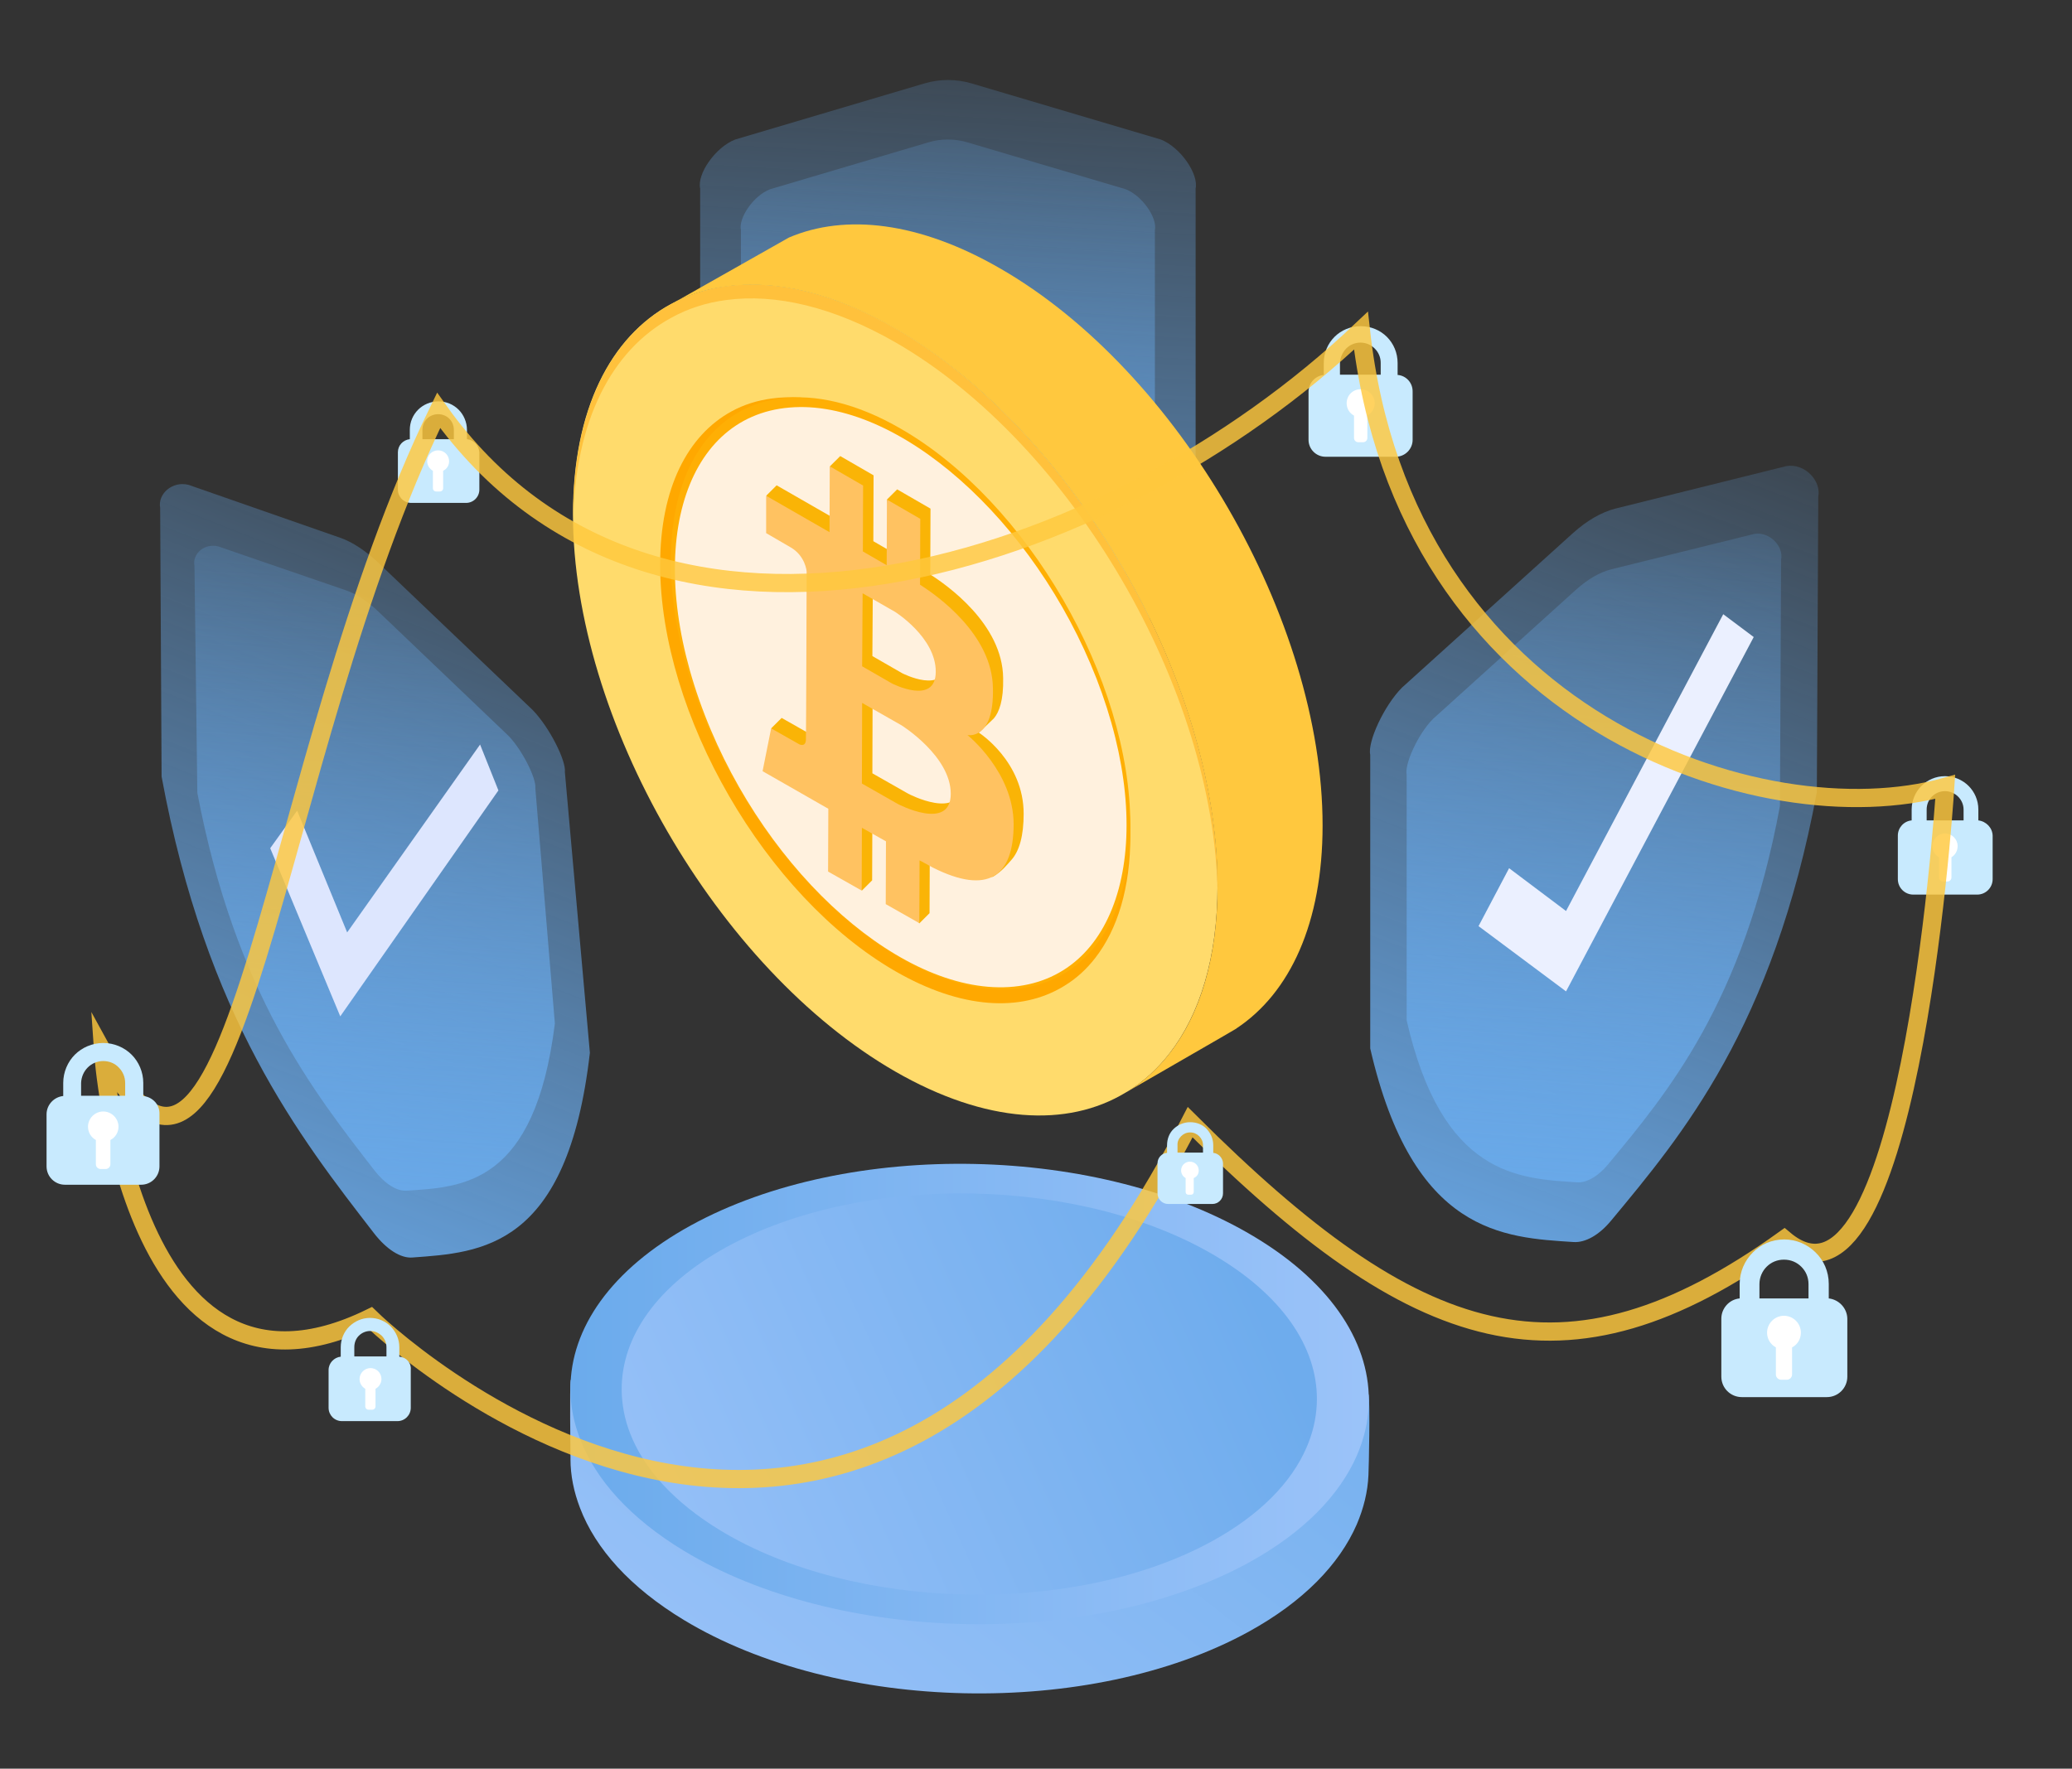 <svg width="130" height="111" viewBox="0 0 130 111" fill="none" xmlns="http://www.w3.org/2000/svg">
<rect x="0" y="0" width="130" height="111" fill="#333333" stroke="none"/>
<path d="M42.906 101.668C39.529 99.623 37.362 97.19 36.391 94.638C36.002 93.623 35.793 92.593 35.793 91.578V91.474C35.793 91.011 35.733 87.07 35.808 86.608C35.808 86.608 38.931 83.668 43.34 81.25C53.233 75.817 69.09 76.145 78.759 81.996C82.914 84.503 85.873 87.533 85.873 87.533C85.963 88.13 85.888 91.981 85.858 92.578C85.813 93.623 85.559 94.653 85.126 95.668C84.035 98.175 81.778 100.518 78.326 102.414C68.403 107.847 52.561 107.503 42.906 101.668Z" fill="url(#paint0_linear_153_734)"/>
<path d="M42.906 97.325C39.529 95.28 37.362 92.847 36.39 90.295C36.002 89.28 35.792 88.25 35.792 87.235V87.131C35.792 83.385 38.318 79.668 43.34 76.907C53.233 71.474 69.09 71.802 78.759 77.653C83.676 80.623 86.052 84.474 85.873 88.235C85.828 89.28 85.574 90.31 85.141 91.325C84.05 93.832 81.793 96.175 78.341 98.071C68.402 103.504 52.561 103.161 42.906 97.325Z" fill="url(#paint1_linear_153_734)"/>
<path d="M45.208 96.056C42.278 94.28 40.38 92.16 39.528 89.937C39.185 89.056 39.02 88.16 39.005 87.265V87.175C39.005 83.907 41.202 80.668 45.581 78.265C54.204 73.534 68.013 73.817 76.427 78.922C80.717 81.519 82.779 84.862 82.615 88.146C82.57 89.056 82.361 89.952 81.972 90.847C81.031 93.026 79.058 95.071 76.039 96.728C67.431 101.444 53.621 101.146 45.208 96.056Z" fill="url(#paint2_linear_153_734)"/>
<path d="M75.015 11.83V30.353C72.041 43.666 65.689 47.188 60.787 50.024C59.95 50.502 58.979 50.502 58.157 50.024C53.255 47.188 46.904 43.651 43.929 30.353V11.83C43.72 10.935 44.871 9.248 46.126 8.756L58.008 5.233C58.979 4.95 59.98 4.95 60.952 5.233L72.833 8.756C74.073 9.248 75.209 10.92 75.015 11.83Z" fill="url(#paint3_linear_153_734)"/>
<path d="M72.459 14.441V29.904C69.963 41.023 64.673 43.979 60.578 46.352C59.876 46.755 59.069 46.755 58.381 46.352C54.286 43.979 48.981 41.038 46.485 29.904V14.441C46.321 13.695 47.262 12.277 48.323 11.874L58.247 8.934C59.054 8.695 59.891 8.695 60.698 8.934L70.621 11.874C71.667 12.277 72.624 13.68 72.459 14.441Z" fill="url(#paint4_linear_153_734)"/>
<path d="M114.081 31.173L113.991 49.71C111.241 64.487 105.518 71.263 101.094 76.591C100.347 77.501 99.48 77.994 98.733 77.949C94.339 77.666 88.645 77.442 85.97 65.8V47.367C85.79 46.576 86.822 44.307 87.957 43.158L98.688 33.457C99.57 32.666 100.481 32.143 101.348 31.919L112.093 29.248C113.244 29.069 114.275 30.173 114.081 31.173Z" fill="url(#paint5_linear_153_734)"/>
<path d="M111.749 35.128L111.675 50.59C109.388 62.949 104.591 68.605 100.899 73.068C100.272 73.829 99.539 74.247 98.927 74.202C95.25 73.963 90.483 73.784 88.256 64.038V48.635C88.106 47.978 88.958 46.068 89.915 45.113L98.882 37.008C99.614 36.352 100.376 35.904 101.109 35.725L110.09 33.501C111.062 33.381 111.914 34.292 111.749 35.128Z" fill="url(#paint6_linear_153_734)"/>
<path d="M92.755 58.114L98.255 62.218L110.031 39.98L108.118 38.547L98.255 57.174L94.683 54.487L92.77 58.114H92.755Z" fill="#EBF0FF"/>
<path d="M10.049 31.874L10.139 48.74C12.934 63.889 18.822 71.382 23.455 77.382C24.247 78.412 25.144 78.979 25.876 78.919C30.18 78.606 35.605 78.352 37.01 66.068L35.441 48.456C35.53 47.755 34.484 45.665 33.438 44.576L23.724 35.307C22.932 34.561 22.125 34.024 21.363 33.755L11.828 30.427C10.812 30.173 9.885 30.994 10.049 31.874Z" fill="url(#paint7_linear_153_734)"/>
<path d="M12.201 35.517L12.381 49.756C14.772 62.323 19.659 68.502 23.485 73.443C24.142 74.293 24.875 74.756 25.488 74.726C29.044 74.502 33.558 74.353 34.813 64.234L33.588 49.472C33.662 48.875 32.796 47.114 31.914 46.189L23.709 38.353C23.052 37.726 22.364 37.278 21.721 37.054L13.696 34.293C12.814 34.069 12.052 34.771 12.201 35.517Z" fill="url(#paint8_linear_153_734)"/>
<path d="M16.954 53.233L21.348 63.785L31.271 49.606L30.121 46.726L21.781 58.517L18.643 50.875L16.954 53.233Z" fill="#DDE6FE"/>
<path d="M76.39 55.591C76.39 60.084 75.284 63.651 73.386 66.099C72.624 67.084 71.742 67.89 70.741 68.502L70.636 68.561C66.975 70.785 61.849 70.516 56.17 67.248C45.006 60.815 35.949 45.158 35.949 32.278C35.949 25.71 38.296 21.143 42.092 19.084C43.138 18.517 44.303 18.143 45.544 17.964C48.638 17.546 52.269 18.367 56.17 20.606C67.349 27.069 76.39 42.725 76.39 55.591Z" fill="#FFDB6C"/>
<path d="M76.39 55.591C76.39 55.755 76.39 55.919 76.39 56.084C76.225 43.278 67.244 27.86 56.184 21.487C52.284 19.248 48.652 18.412 45.559 18.83C44.303 18.994 43.152 19.367 42.106 19.949C38.4 21.964 36.069 26.382 35.964 32.711C35.964 32.561 35.964 32.427 35.964 32.278C35.964 25.725 38.31 21.143 42.106 19.084C43.152 18.516 44.318 18.143 45.559 17.964C48.652 17.546 52.284 18.367 56.184 20.621C67.348 27.069 76.39 42.725 76.39 55.591Z" fill="#FFC13C"/>
<path d="M70.92 52.442C70.92 55.725 70.113 58.322 68.723 60.113C68.17 60.83 67.528 61.412 66.795 61.86L66.721 61.904C64.046 63.531 60.309 63.337 56.17 60.949C48.025 56.248 41.419 44.83 41.419 35.442C41.419 30.651 43.138 27.322 45.902 25.815C46.665 25.397 47.517 25.128 48.428 25.009C50.685 24.695 53.33 25.307 56.17 26.934C64.315 31.636 70.92 43.054 70.92 52.442Z" fill="#FFA800"/>
<path d="M70.92 51.815C70.92 55.024 70.143 57.561 68.768 59.307C68.23 60.009 67.587 60.576 66.885 61.024L66.81 61.069C64.195 62.651 60.548 62.471 56.498 60.128C48.533 55.546 42.091 44.382 42.091 35.203C42.091 30.531 43.765 27.262 46.47 25.8C47.217 25.397 48.039 25.128 48.936 25.009C51.133 24.71 53.733 25.292 56.513 26.904C64.464 31.471 70.92 42.636 70.92 51.815Z" fill="#FFAF04"/>
<path d="M82.981 51.8C82.981 57.934 80.933 62.322 77.57 64.546L77.556 64.561L76.584 65.128L70.741 68.501C71.742 67.889 72.624 67.084 73.386 66.099C75.299 63.651 76.39 60.084 76.39 55.591C76.39 42.725 67.348 27.054 56.169 20.621C52.269 18.367 48.637 17.546 45.544 17.979C44.288 18.143 43.138 18.516 42.091 19.099L47.606 15.979L49.504 14.905C53.046 13.397 57.679 13.919 62.745 16.845C73.924 23.263 82.981 38.919 82.981 51.8Z" fill="#FFC83E"/>
<path d="M68.798 42.592C72.684 52.592 70.367 61.249 63.612 61.92C56.812 62.592 48.114 54.95 44.214 44.861C40.313 34.786 42.719 26.144 49.534 25.577C56.304 24.995 64.912 32.622 68.798 42.592Z" fill="#FFF1DE"/>
<path d="M61.415 45.98C61.415 45.98 61.788 45.637 62.356 45.085C62.685 44.697 62.969 43.965 62.939 42.562C62.909 39.159 59.382 36.697 58.366 36.055L58.381 31.921L56.289 30.712L55.646 31.353L56.289 34.831L54.794 33.965L54.809 29.831L52.717 28.622L52.074 29.264L52.702 32.742L48.727 30.458L48.084 31.1L48.727 32.801C48.727 32.801 49.339 33.159 50.266 33.697C51.193 34.234 51.267 35.204 51.267 35.204C51.267 35.204 51.237 45.249 51.222 45.756C51.208 46.264 50.804 46.055 50.804 46.055L49.041 45.055L48.398 45.697L48.517 47.742L52.642 50.1L52.627 54.04L54.077 55.891L54.719 55.249L54.734 51.309L56.244 52.159L56.229 56.1L57.679 57.95L58.321 57.309L58.336 53.368C58.441 53.428 58.68 53.547 59.158 53.816C60.443 54.458 61.52 55.13 62.297 55.025C62.879 54.667 63.133 54.324 63.432 53.995C63.97 53.413 64.225 52.413 64.225 51.085C64.239 47.786 61.415 45.98 61.415 45.98ZM54.764 36.592L56.797 37.756C56.797 37.756 59.367 39.368 59.352 41.518C59.352 43.667 56.603 42.249 56.603 42.249L54.734 41.174L54.764 36.592ZM56.991 49.816L54.734 48.532L54.749 43.473L57.215 44.876C57.215 44.876 60.309 46.801 60.309 49.174C60.294 51.547 56.991 49.816 56.991 49.816Z" fill="#FAB406"/>
<path d="M60.698 46.129C60.698 46.129 62.372 46.488 62.297 43.204C62.267 39.801 58.74 37.338 57.724 36.697L57.739 32.562L55.647 31.353L55.632 35.473L54.137 34.607L54.152 30.473L52.06 29.264L52.045 33.398L48.069 31.114V33.458C48.069 33.458 48.682 33.816 49.609 34.353C50.535 34.891 50.61 35.861 50.61 35.861C50.61 35.861 50.58 45.906 50.565 46.413C50.55 46.92 50.147 46.711 50.147 46.711L48.383 45.711L47.845 48.398L51.97 50.756L51.955 54.697L54.062 55.891L54.077 51.95L55.587 52.801L55.572 56.741L57.679 57.935L57.694 53.995C57.798 54.055 58.038 54.174 58.516 54.443C61.983 56.189 63.597 55.025 63.597 51.711C63.582 48.428 60.698 46.129 60.698 46.129ZM54.122 37.234L56.155 38.398C56.155 38.398 58.725 40.01 58.71 42.159C58.71 44.309 55.96 42.891 55.96 42.891L54.092 41.816L54.122 37.234ZM56.334 50.458L54.077 49.174L54.092 44.114L56.558 45.517C56.558 45.517 59.652 47.443 59.652 49.816C59.652 52.204 56.334 50.458 56.334 50.458Z" fill="#FFC261"/>
<path d="M29.298 27.562V26.98C29.298 26.487 29.089 26.024 28.775 25.711C28.447 25.383 27.998 25.189 27.505 25.189C27.012 25.189 26.549 25.397 26.235 25.711C25.906 26.039 25.712 26.487 25.712 26.98V27.562C25.293 27.606 24.964 27.95 24.964 28.383V30.726C24.964 31.189 25.338 31.562 25.801 31.562H29.239C29.702 31.562 30.076 31.189 30.076 30.726V28.383C30.046 27.95 29.717 27.606 29.298 27.562ZM26.788 26.278C26.967 26.099 27.221 25.994 27.49 25.994C27.759 25.994 28.013 26.099 28.192 26.278C28.372 26.457 28.476 26.711 28.476 26.98V27.562H26.504V26.98C26.504 26.696 26.608 26.457 26.788 26.278Z" fill="#C8EAFE"/>
<path d="M28.177 28.95C28.177 28.577 27.878 28.264 27.49 28.264C27.102 28.264 26.803 28.562 26.803 28.95C26.803 29.204 26.952 29.428 27.161 29.547V30.636C27.161 30.756 27.251 30.845 27.37 30.845H27.595C27.714 30.845 27.804 30.756 27.804 30.636V29.547C28.043 29.428 28.177 29.204 28.177 28.95Z" fill="white"/>
<path d="M87.688 23.53V22.784C87.688 22.142 87.434 21.56 87.016 21.142C86.597 20.724 86.014 20.471 85.372 20.471C84.729 20.471 84.146 20.724 83.728 21.142C83.309 21.56 83.055 22.142 83.055 22.784V23.53C82.517 23.59 82.099 24.038 82.099 24.59V27.605C82.099 28.187 82.577 28.665 83.16 28.665H87.569C88.151 28.665 88.63 28.187 88.63 27.605V24.59C88.644 24.023 88.226 23.575 87.688 23.53ZM84.46 21.874C84.699 21.635 85.013 21.501 85.357 21.501C85.715 21.501 86.029 21.65 86.253 21.874C86.492 22.113 86.627 22.426 86.627 22.769V23.515H84.071V22.769C84.086 22.426 84.236 22.113 84.46 21.874Z" fill="#C8EAFE"/>
<path d="M86.253 25.307C86.253 24.83 85.865 24.427 85.372 24.427C84.879 24.427 84.49 24.815 84.49 25.307C84.49 25.636 84.669 25.934 84.953 26.083V27.486C84.953 27.635 85.073 27.754 85.222 27.754H85.521C85.671 27.754 85.79 27.635 85.79 27.486V26.083C86.059 25.934 86.253 25.636 86.253 25.307Z" fill="white"/>
<path d="M124.124 51.487V50.8C124.124 50.218 123.885 49.696 123.511 49.323C123.138 48.95 122.6 48.711 122.032 48.711C121.449 48.711 120.926 48.95 120.552 49.323C120.179 49.696 119.94 50.233 119.94 50.8V51.487C119.446 51.532 119.073 51.95 119.073 52.442V55.174C119.073 55.711 119.506 56.144 120.044 56.144H124.049C124.587 56.144 125.021 55.711 125.021 55.174V52.442C125.006 51.95 124.617 51.547 124.124 51.487ZM121.21 49.995C121.419 49.786 121.703 49.651 122.032 49.651C122.346 49.651 122.645 49.786 122.854 49.995C123.063 50.203 123.198 50.487 123.198 50.815V51.487H120.881V50.815C120.881 50.487 121.001 50.203 121.21 49.995Z" fill="#C8EAFE"/>
<path d="M122.824 53.099C122.824 52.666 122.465 52.308 122.032 52.308C121.599 52.308 121.24 52.666 121.24 53.099C121.24 53.397 121.405 53.666 121.659 53.8V55.068C121.659 55.203 121.763 55.322 121.913 55.322H122.182C122.316 55.322 122.436 55.218 122.436 55.068V53.8C122.66 53.666 122.824 53.412 122.824 53.099Z" fill="white"/>
<path opacity="0.818" d="M6.478 66.083C6.478 66.083 8.107 90.098 23.231 82.71C23.231 82.71 53.24 112.218 74.671 70.427C88.884 84.606 98.12 87.71 111.944 77.785C119.611 84.247 121.912 51.471 122.047 49.382C110.659 52.561 88.092 45.247 85.387 20.755C69.62 35.71 41.15 44.949 27.52 25.755C16.834 47.636 14.951 81.665 6.478 66.083Z" stroke="#FFC83E" stroke-width="1.143" stroke-miterlimit="10"/>
<path d="M25.054 85.143V84.546C25.054 84.038 24.845 83.591 24.516 83.247C24.188 82.919 23.724 82.71 23.216 82.71C22.708 82.71 22.26 82.919 21.916 83.247C21.587 83.576 21.378 84.038 21.378 84.546V85.143C20.959 85.188 20.616 85.546 20.616 85.979V88.352C20.616 88.814 20.989 89.188 21.453 89.188H24.935C25.398 89.188 25.772 88.814 25.772 88.352V85.979C25.817 85.531 25.488 85.173 25.054 85.143ZM22.514 83.829C22.693 83.65 22.947 83.531 23.231 83.531C23.515 83.531 23.754 83.65 23.948 83.829C24.128 84.008 24.247 84.262 24.247 84.546V85.128H22.23V84.546C22.23 84.262 22.334 84.008 22.514 83.829Z" fill="#C8EAFE"/>
<path d="M23.933 86.546C23.933 86.158 23.619 85.859 23.246 85.859C22.872 85.859 22.559 86.173 22.559 86.546C22.559 86.814 22.708 87.038 22.917 87.158V88.262C22.917 88.381 23.007 88.471 23.126 88.471H23.351C23.47 88.471 23.56 88.381 23.56 88.262V87.158C23.784 87.038 23.933 86.799 23.933 86.546Z" fill="white"/>
<path d="M76.121 72.352V71.874C76.121 71.472 75.957 71.113 75.703 70.845C75.449 70.576 75.075 70.427 74.671 70.427C74.268 70.427 73.909 70.591 73.64 70.845C73.371 71.098 73.222 71.472 73.222 71.874V72.352C72.878 72.382 72.624 72.666 72.624 73.009V74.889C72.624 75.263 72.923 75.561 73.296 75.561H76.061C76.435 75.561 76.734 75.263 76.734 74.889V73.009C76.719 72.666 76.45 72.382 76.121 72.352ZM74.104 71.307C74.253 71.158 74.447 71.069 74.671 71.069C74.896 71.069 75.09 71.158 75.239 71.307C75.389 71.457 75.478 71.651 75.478 71.874V72.337H73.879V71.874C73.865 71.651 73.954 71.457 74.104 71.307Z" fill="#C8EAFE"/>
<path d="M75.21 73.456C75.21 73.158 74.971 72.904 74.657 72.904C74.358 72.904 74.104 73.143 74.104 73.456C74.104 73.665 74.224 73.844 74.388 73.934V74.814C74.388 74.904 74.463 74.978 74.552 74.978H74.732C74.821 74.978 74.896 74.904 74.896 74.814V73.934C75.105 73.844 75.21 73.665 75.21 73.456Z" fill="white"/>
<path d="M114.739 81.487V80.576C114.739 79.8 114.425 79.099 113.917 78.606C113.409 78.099 112.706 77.785 111.944 77.785C111.167 77.785 110.464 78.099 109.971 78.606C109.463 79.114 109.149 79.815 109.149 80.576V81.487C108.507 81.546 107.999 82.099 107.999 82.755V86.397C107.999 87.114 108.581 87.681 109.284 87.681H114.619C115.336 87.681 115.904 87.099 115.904 86.397V82.755C115.889 82.099 115.381 81.561 114.739 81.487ZM110.838 79.502C111.122 79.218 111.496 79.054 111.929 79.054C112.362 79.054 112.736 79.218 113.02 79.502C113.304 79.785 113.468 80.158 113.468 80.591V81.487H110.39V80.591C110.39 80.158 110.569 79.77 110.838 79.502Z" fill="#C8EAFE"/>
<path d="M112.99 83.636C112.99 83.054 112.512 82.576 111.929 82.576C111.346 82.576 110.868 83.054 110.868 83.636C110.868 84.039 111.092 84.382 111.421 84.561V86.262C111.421 86.441 111.57 86.59 111.75 86.59H112.108C112.288 86.59 112.437 86.441 112.437 86.262V84.561C112.766 84.397 112.99 84.039 112.99 83.636Z" fill="white"/>
<path d="M8.989 68.784V67.963C8.989 67.277 8.705 66.635 8.256 66.187C7.808 65.74 7.165 65.456 6.478 65.456C5.79 65.456 5.148 65.74 4.699 66.187C4.251 66.635 3.967 67.277 3.967 67.963V68.784C3.384 68.844 2.921 69.337 2.921 69.934V73.202C2.921 73.844 3.444 74.352 4.072 74.352H8.854C9.497 74.352 10.005 73.829 10.005 73.202V69.934C10.035 69.322 9.571 68.844 8.989 68.784ZM5.506 66.993C5.76 66.74 6.104 66.59 6.478 66.59C6.866 66.59 7.21 66.74 7.449 66.993C7.703 67.247 7.853 67.59 7.853 67.963V68.769H5.088V67.963C5.103 67.59 5.252 67.247 5.506 66.993Z" fill="#C8EAFE"/>
<path d="M7.434 70.71C7.434 70.188 7.001 69.755 6.478 69.755C5.955 69.755 5.521 70.188 5.521 70.71C5.521 71.068 5.716 71.381 6.015 71.546V73.068C6.015 73.232 6.149 73.366 6.313 73.366H6.627C6.792 73.366 6.926 73.232 6.926 73.068V71.546C7.24 71.381 7.434 71.068 7.434 70.71Z" fill="white"/>
<defs>
<linearGradient id="paint0_linear_153_734" x1="80.018" y1="66.407" x2="43.669" y2="112.983" gradientUnits="userSpaceOnUse">
<stop stop-color="#6CACEC"/>
<stop offset="1" stop-color="#9BC3F9"/>
</linearGradient>
<linearGradient id="paint1_linear_153_734" x1="35.779" y1="87.489" x2="85.857" y2="87.489" gradientUnits="userSpaceOnUse">
<stop stop-color="#6BABEC"/>
<stop offset="1" stop-color="#9BC3F9"/>
</linearGradient>
<linearGradient id="paint2_linear_153_734" x1="78.147" y1="79.699" x2="35.663" y2="98.845" gradientUnits="userSpaceOnUse">
<stop stop-color="#6EACED"/>
<stop offset="1" stop-color="#9BC3F9"/>
</linearGradient>
<linearGradient id="paint3_linear_153_734" x1="56.46" y1="58.772" x2="61.013" y2="-19.098" gradientUnits="userSpaceOnUse">
<stop stop-color="#6AABEC"/>
<stop offset="0.077" stop-color="#6AABEC" stop-opacity="0.91"/>
<stop offset="0.253" stop-color="#6AABEC" stop-opacity="0.704"/>
<stop offset="0.423" stop-color="#6AABEC" stop-opacity="0.505"/>
<stop offset="0.584" stop-color="#6AABEC" stop-opacity="0.316"/>
<stop offset="0.732" stop-color="#6AABEC" stop-opacity="0.143"/>
<stop offset="0.855" stop-color="#6AABEC" stop-opacity="0"/>
</linearGradient>
<linearGradient id="paint4_linear_153_734" x1="56.956" y1="53.663" x2="60.761" y2="-11.396" gradientUnits="userSpaceOnUse">
<stop stop-color="#6AABEC"/>
<stop offset="0.077" stop-color="#6AABEC" stop-opacity="0.91"/>
<stop offset="0.253" stop-color="#6AABEC" stop-opacity="0.704"/>
<stop offset="0.423" stop-color="#6AABEC" stop-opacity="0.505"/>
<stop offset="0.584" stop-color="#6AABEC" stop-opacity="0.316"/>
<stop offset="0.732" stop-color="#6AABEC" stop-opacity="0.143"/>
<stop offset="0.855" stop-color="#6AABEC" stop-opacity="0"/>
</linearGradient>
<linearGradient id="paint5_linear_153_734" x1="87.543" y1="82.475" x2="117.095" y2="4.336" gradientUnits="userSpaceOnUse">
<stop stop-color="#6AABEC"/>
<stop offset="0.077" stop-color="#6AABEC" stop-opacity="0.91"/>
<stop offset="0.253" stop-color="#6AABEC" stop-opacity="0.704"/>
<stop offset="0.423" stop-color="#6AABEC" stop-opacity="0.505"/>
<stop offset="0.584" stop-color="#6AABEC" stop-opacity="0.316"/>
<stop offset="0.732" stop-color="#6AABEC" stop-opacity="0.143"/>
<stop offset="0.855" stop-color="#DDE6FE" stop-opacity="0"/>
</linearGradient>
<linearGradient id="paint6_linear_153_734" x1="97.728" y1="81.736" x2="102.575" y2="11.94" gradientUnits="userSpaceOnUse">
<stop stop-color="#6AABEC"/>
<stop offset="0.077" stop-color="#6AABEC" stop-opacity="0.91"/>
<stop offset="0.253" stop-color="#6AABEC" stop-opacity="0.704"/>
<stop offset="0.423" stop-color="#6AABEC" stop-opacity="0.505"/>
<stop offset="0.584" stop-color="#6AABEC" stop-opacity="0.316"/>
<stop offset="0.732" stop-color="#6AABEC" stop-opacity="0.143"/>
<stop offset="0.855" stop-color="#6AABEC" stop-opacity="0"/>
</linearGradient>
<linearGradient id="paint7_linear_153_734" x1="11.557" y1="83.43" x2="41.863" y2="6.36" gradientUnits="userSpaceOnUse">
<stop stop-color="#6AABEC"/>
<stop offset="0.077" stop-color="#6AABEC" stop-opacity="0.91"/>
<stop offset="0.253" stop-color="#6AABEC" stop-opacity="0.704"/>
<stop offset="0.423" stop-color="#6AABEC" stop-opacity="0.505"/>
<stop offset="0.584" stop-color="#6AABEC" stop-opacity="0.316"/>
<stop offset="0.732" stop-color="#6AABEC" stop-opacity="0.143"/>
<stop offset="0.855" stop-color="#DDE6FE" stop-opacity="0"/>
</linearGradient>
<linearGradient id="paint8_linear_153_734" x1="21.309" y1="82.213" x2="26.288" y2="12.85" gradientUnits="userSpaceOnUse">
<stop stop-color="#6AABEC"/>
<stop offset="0.077" stop-color="#6AABEC" stop-opacity="0.91"/>
<stop offset="0.253" stop-color="#6AABEC" stop-opacity="0.704"/>
<stop offset="0.423" stop-color="#6AABEC" stop-opacity="0.505"/>
<stop offset="0.584" stop-color="#6AABEC" stop-opacity="0.316"/>
<stop offset="0.732" stop-color="#6AABEC" stop-opacity="0.143"/>
<stop offset="0.855" stop-color="#6AABEC" stop-opacity="0"/>
</linearGradient>
</defs>
</svg>
